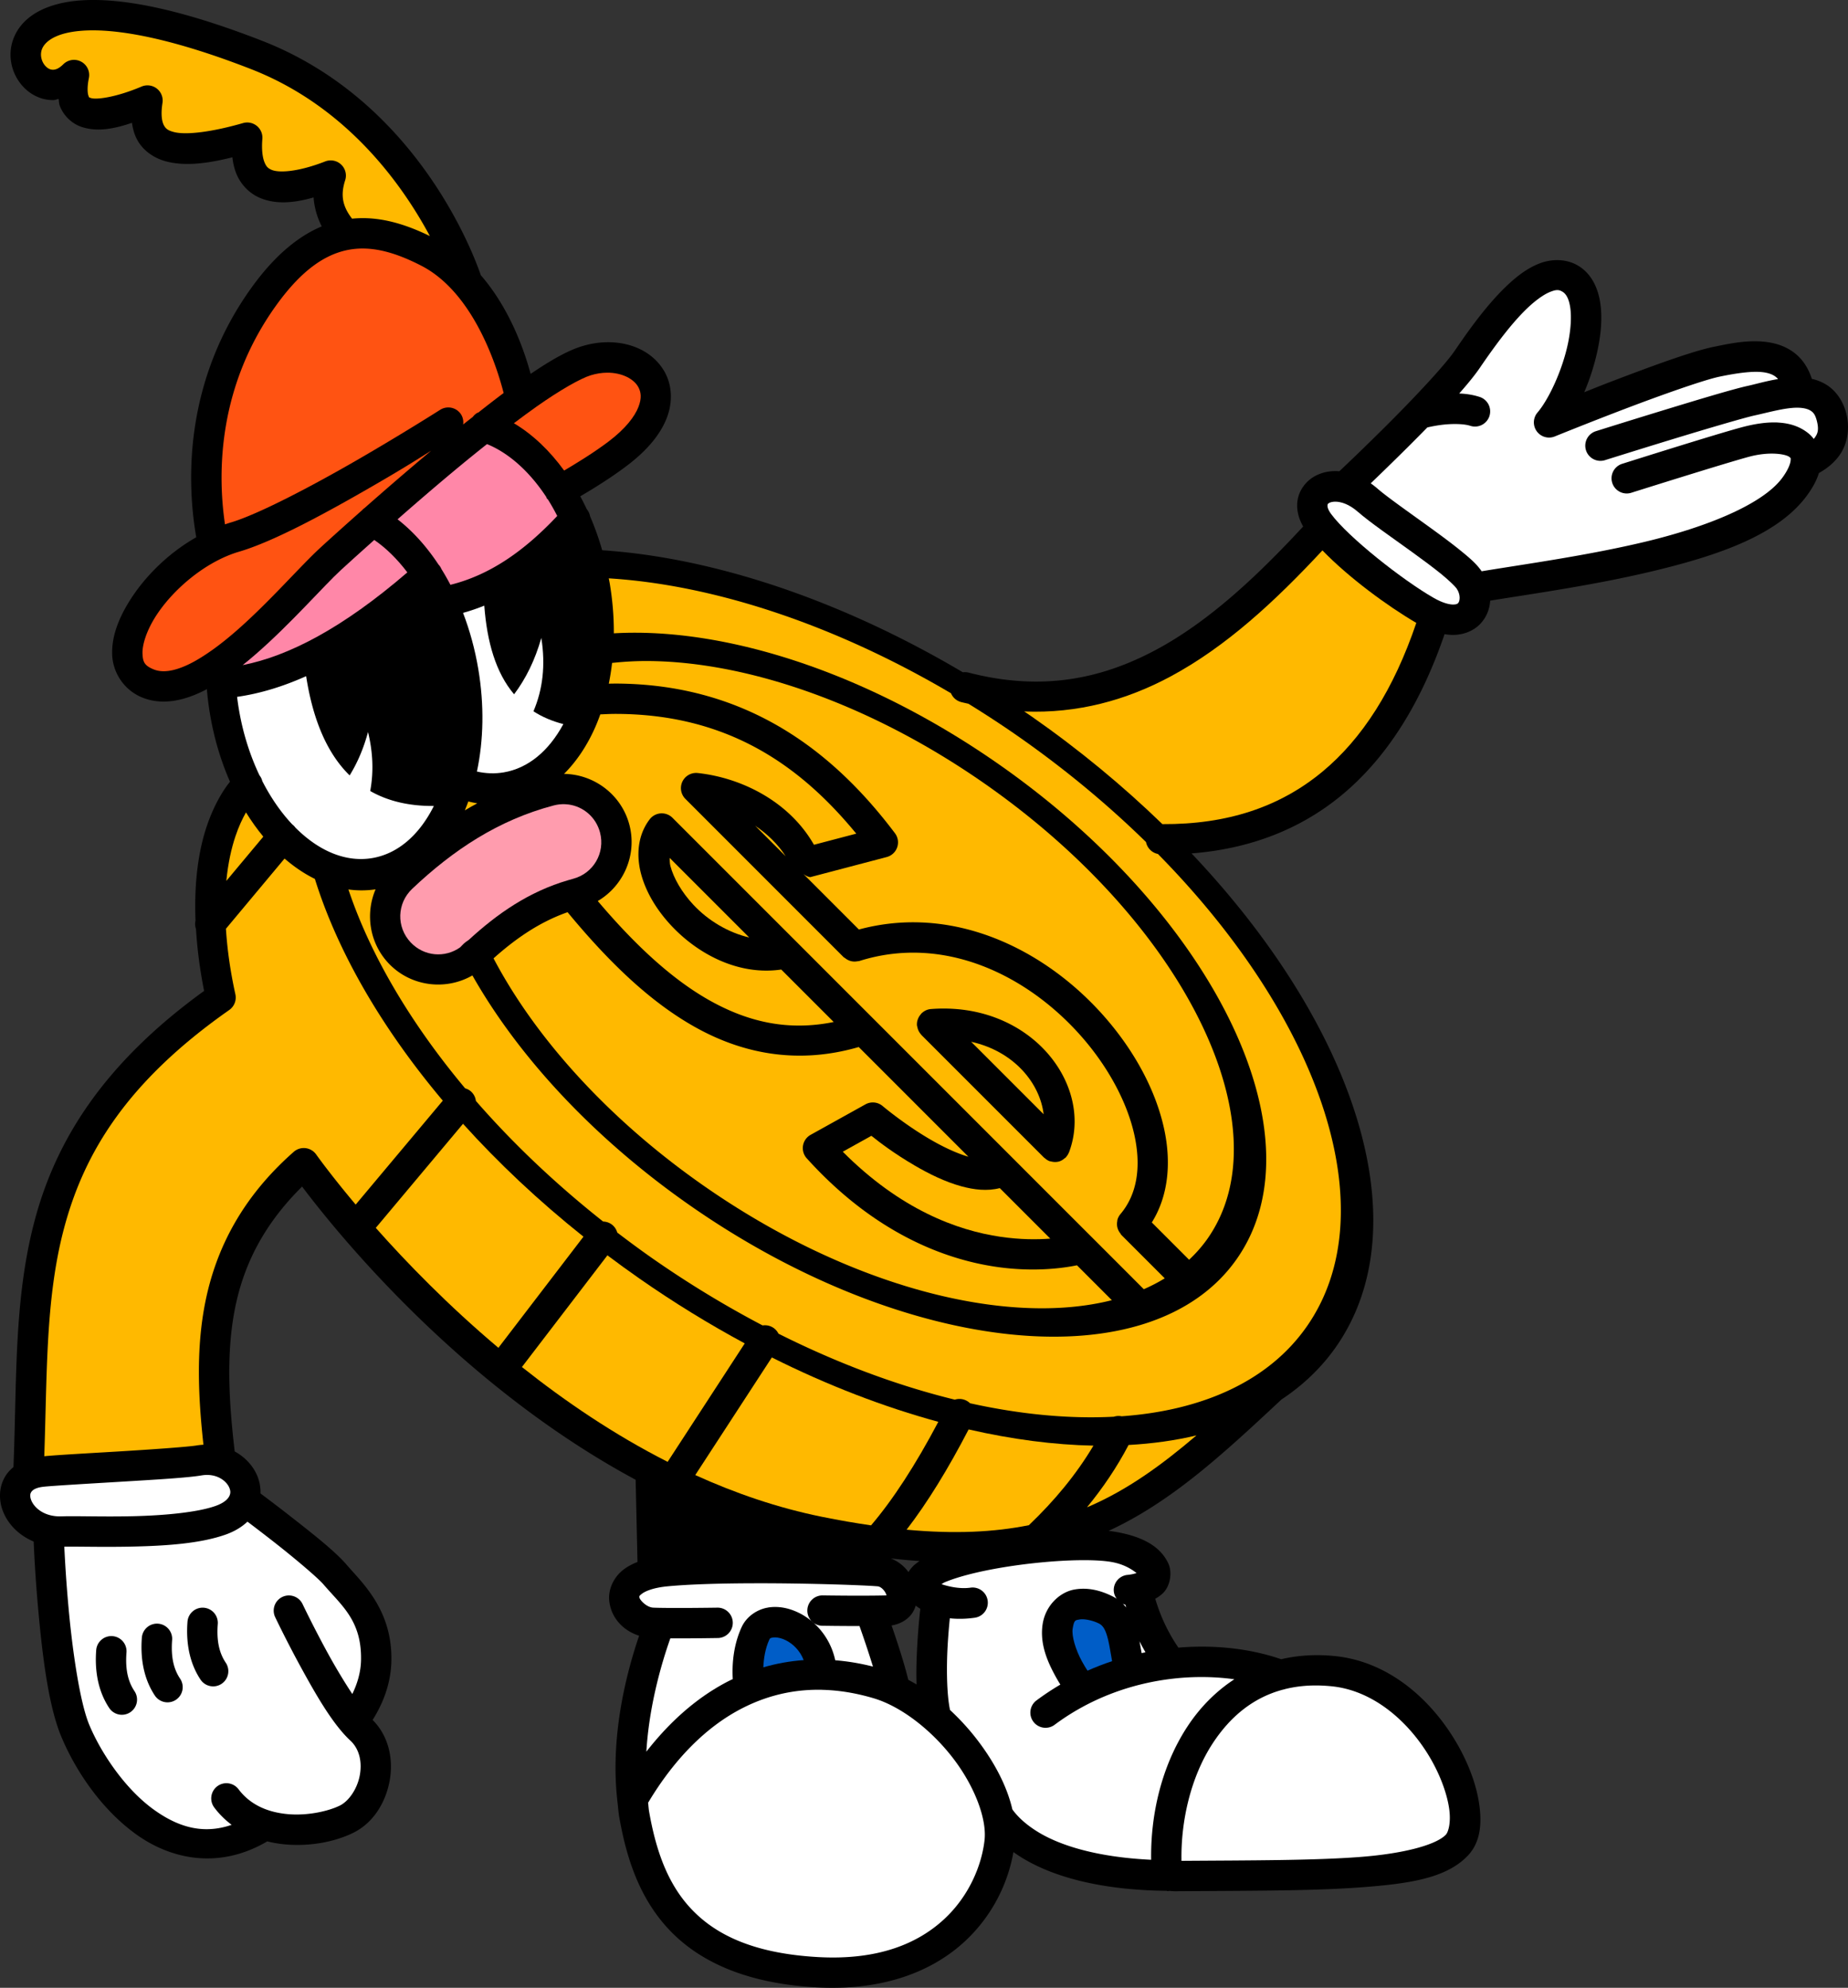 <?xml version="1.0" encoding="UTF-8" standalone="no"?> <svg xmlns="http://www.w3.org/2000/svg" xmlns:svg="http://www.w3.org/2000/svg" width="4869.268" height="5236.911" viewBox="0 0 4869.268 5236.911" xml:space="preserve" style="clip-rule:evenodd;fill-rule:evenodd;stroke-linecap:round;stroke-linejoin:round;stroke-miterlimit:1.5" id="svg2157"><rect x="0" y="0" width="4869.268" height="5236.911" fill="#333333" stroke="none"/><defs id="defs2161"></defs> <g id="fullcolor-retro-dudes-coin" transform="matrix(10,0,0,10,46467.494,-32494.007)"><path id="path122212-0" style="color:#000000;clip-rule:nonzero;fill:#000000;fill-rule:nonzero;stroke-width:1.19;stroke-linecap:butt;stroke-linejoin:miter;-inkscape-stroke:none" d="m -4622.963,3249.404 c -10.266,0.152 -16.866,3.562 -19.621,8.807 -2.755,5.244 -1.183,11.225 2.619,14.703 1.901,1.739 4.503,2.916 7.363,2.857 0.435,-0.01 0.86,-0.241 1.295,-0.309 0.101,0.536 0.074,1.104 0.25,1.625 0.902,2.669 3.215,4.913 5.857,5.769 3.914,1.269 8.156,0.63 13.221,-1.101 0.224,1.599 0.641,3.101 1.373,4.457 1.644,3.047 4.672,4.977 7.84,5.764 5.046,1.253 10.831,0.461 17.244,-1.131 0.183,1.516 0.495,2.956 1.037,4.291 1.157,2.847 3.405,5.197 6.178,6.379 4.104,1.75 8.777,1.441 14.182,-0.098 0.195,2.676 0.944,5.248 2.147,7.627 -6.344,2.659 -12.556,7.864 -18.512,16.152 -17.285,24.04 -17.31,49.921 -14.547,65.748 -7.534,4.278 -13.813,10.607 -17.812,17.146 -2.757,4.508 -4.51,9.158 -4.346,13.777 0.164,4.619 2.995,9.236 7.805,11.242 5.074,2.116 10.543,0.997 15.537,-1.344 0.54,-0.253 1.077,-0.528 1.613,-0.811 0.18,2.175 0.45,4.374 0.822,6.584 1.077,6.387 2.886,12.377 5.27,17.812 -0.332,0.413 -0.681,0.862 -1.041,1.377 -1.595,2.281 -3.532,5.715 -5.125,10.48 -1.998,5.979 -3.336,14.16 -2.92,24.695 a 4,4 0 0 0 0.125,2.244 c 0.305,4.948 0.95,10.336 2.141,16.311 -26.579,19.221 -39.059,39.459 -44.645,60.484 -5.57,20.965 -4.665,42.45 -5.592,64.967 -0.755,0.618 -1.421,1.316 -1.951,2.113 -1.809,2.72 -1.971,6.078 -1.022,8.938 1.224,3.685 4.209,6.851 8.301,8.564 0.13,3.073 0.434,9.551 1.258,18.553 1.058,11.562 2.635,24.648 5.961,32.699 3.491,8.441 10.239,19.042 19.854,25.93 9.227,6.61 21.828,9.239 34.473,1.809 1.616,0.4 3.242,0.664 4.842,0.801 6.745,0.578 13.143,-0.776 17.771,-3.035 5.292,-2.587 8.522,-7.907 9.607,-13.578 1.05,-5.489 -0.038,-11.758 -4.457,-16.18 2.48,-3.929 4.832,-9.253 4.945,-15.654 0.247,-13.461 -7.847,-20.606 -11.816,-25.258 -2.892,-3.389 -8.701,-7.974 -14.195,-12.274 -3.797,-2.971 -6.662,-5.128 -8.48,-6.488 0.054,-1.65 -0.262,-3.283 -0.893,-4.742 -1.149,-2.657 -3.238,-4.873 -5.902,-6.32 -1.542,-13.16 -2.281,-25.93 0.107,-37.82 2.285,-11.377 7.55,-21.978 17.654,-31.959 9.351,12.415 41.756,52.442 87.881,77.238 l 0.488,21.66 c -1.414,0.545 -2.661,1.218 -3.736,2.051 -2.589,2.005 -3.986,5.195 -3.717,8.059 0.428,4.558 3.658,7.984 7.883,9.316 -3.489,10.253 -7.728,26.911 -5.682,43.986 a 4,4 0 0 0 0.027,0.244 c 0.142,1.151 0.2,2.297 0.402,3.449 1.762,10.032 4.91,20.769 12.758,29.338 7.848,8.569 20.246,14.537 39.043,15.613 17.903,1.031 30.819,-4.291 39.227,-12.064 7.631,-7.055 11.516,-15.872 12.844,-23.568 0.804,0.575 1.68,1.154 2.639,1.728 7.248,4.345 19.206,8.284 37.762,8.484 a 4,4 0 0 0 0.291,0.09 4,4 0 0 0 0.225,-0.066 c 0.635,0 1.123,0.089 1.774,0.084 19.393,-0.145 35.963,-0.065 48.928,-1.031 12.963,-0.966 22.535,-2.462 28.133,-8.365 3.373,-3.554 3.725,-8.562 2.957,-13.703 -0.768,-5.141 -2.862,-10.757 -6.061,-16.189 -6.397,-10.865 -17.425,-21.205 -31.977,-22.672 -2.218,-0.223 -4.366,-0.285 -6.441,-0.201 -2.681,0.108 -5.24,0.466 -7.678,1.035 -6.175,-2.132 -13.386,-3.338 -21.104,-3.316 -1.962,0.01 -3.958,0.093 -5.975,0.26 -2.68,-3.913 -4.715,-8.182 -6.094,-12.879 0.667,-0.362 1.29,-0.791 1.867,-1.314 2.144,-1.946 2.664,-5.678 1.553,-8.031 -2.223,-4.707 -7.165,-7.018 -13.258,-8.164 -0.772,-0.144 -1.59,-0.269 -2.445,-0.375 16.573,-7.669 29.937,-20.049 45.52,-34.59 5.666,-3.756 10.541,-8.366 14.408,-13.91 22.395,-32.104 5.043,-84.493 -38.088,-129.969 15.35,-1.203 28.629,-6.331 39.494,-15.297 11.947,-9.86 20.913,-24.171 27.176,-42.463 0.772,0.129 1.533,0.198 2.281,0.195 2.845,-0.01 5.534,-1.145 7.268,-3.059 1.554,-1.716 2.338,-3.803 2.471,-5.967 11.485,-1.863 27.391,-4.082 42.619,-7.719 16.867,-4.028 32.809,-9.317 40.629,-19.684 1.587,-2.106 2.732,-4.147 3.361,-6.213 1.882,-1.054 3.822,-2.479 5.354,-4.586 2.028,-2.789 2.957,-6.868 1.844,-11.199 -0.85,-3.293 -2.777,-5.972 -5.24,-7.494 -1.226,-0.758 -2.516,-1.241 -3.814,-1.535 -0.728,-2.245 -1.828,-4.174 -3.297,-5.684 -2.08,-2.138 -4.749,-3.308 -7.371,-3.82 -5.244,-1.024 -10.58,0.112 -15.256,1.08 -5.795,1.196 -16.52,5.169 -26.369,8.926 -4.099,1.563 -4.542,1.779 -7.68,3.019 1.545,-3.62 2.793,-7.528 3.592,-11.44 0.846,-4.141 1.196,-8.238 0.639,-12.023 -0.558,-3.785 -2.168,-7.558 -5.613,-9.736 -1.654,-1.044 -3.492,-1.533 -5.322,-1.598 -1.83,-0.065 -3.653,0.295 -5.271,0.943 -3.239,1.297 -6.065,3.53 -8.746,6.119 -5.362,5.179 -10.103,11.976 -13.375,16.773 -2.736,4.006 -10.913,12.665 -18.158,19.879 -5.995,5.969 -10.565,10.297 -12.268,11.902 -0.862,-0.069 -1.71,-0.058 -2.535,0.045 -1.343,0.167 -2.626,0.564 -3.809,1.191 -2.365,1.255 -4.239,3.638 -4.672,6.445 -0.355,2.299 0.223,4.673 1.482,6.877 -12.344,13.328 -25.013,25.123 -38.812,32.504 -14.616,7.817 -30.36,10.894 -49.361,5.981 a 4,4 0 0 0 -1.502,-0.084 c -32.61,-19.301 -66.061,-30.224 -95.025,-32.15 -0.897,-3.109 -1.958,-6.104 -3.189,-8.936 a 4,4 0 0 0 -0.867,-1.867 c -0.547,-1.161 -1.118,-2.296 -1.717,-3.4 3.166,-1.867 7.88,-4.73 12.301,-8.072 5.372,-4.068 8.799,-8.253 10.473,-12.535 1.673,-4.282 1.391,-8.736 -0.553,-12.188 -2.914,-5.176 -8.76,-7.906 -15.227,-7.803 -2.155,0.035 -4.379,0.386 -6.586,1.065 -3.935,1.209 -8.42,3.842 -13.492,7.277 -1.78,-6.566 -5.602,-17.314 -13.127,-26.008 -1.877,-5.508 -16.825,-45.854 -57.642,-61.754 -20.546,-8.004 -34.978,-10.892 -45.244,-10.74 z m 210.922,410.57 c 2.599,0.289 5.13,0.519 7.586,0.682 -1.212,0.781 -2.203,1.698 -2.916,2.912 -1.151,-1.561 -2.72,-2.856 -4.67,-3.594 z m 6.57,12.424 c 0.114,0.089 0.226,0.185 0.342,0.268 0.282,0.203 0.573,0.394 0.869,0.576 -0.249,2.254 -0.568,5.513 -0.783,9.291 -0.193,3.393 -0.334,7.066 -0.205,10.641 -0.718,-0.429 -1.444,-0.836 -2.178,-1.221 -1.144,-4.647 -3.003,-10.291 -4.406,-14.332 2.282,-0.337 4.451,-1.598 5.582,-3.455 0.352,-0.577 0.601,-1.171 0.779,-1.768 z"></path><path style="color:#000000;clip-rule:nonzero;fill:#ffffff;fill-rule:nonzero;stroke-width:1.19;stroke-linecap:butt;stroke-linejoin:miter;-inkscape-stroke:none" d="m -4430.412,3694.566 c 0.063,0 0.127,0.01 0.189,0.01 a 4,4 0 0 0 0.07,0.01 4,4 0 0 0 0.043,0 c 4.325,0.104 8.842,0.82 13.566,2.225 7.313,2.179 15.281,8.436 20.955,15.844 5.674,7.408 8.867,15.936 8.26,21.488 -0.695,6.357 -3.884,14.609 -10.676,20.889 -6.792,6.279 -17.191,10.883 -33.338,9.953 -17.353,-0.994 -27.292,-6.145 -33.6,-13.031 -6.307,-6.886 -9.132,-15.941 -10.779,-25.318 -0.134,-0.76 -0.159,-1.534 -0.262,-2.299 6.864,-11.491 15.386,-20.171 25.123,-25.061 5.036,-2.529 10.391,-4.103 16.1,-4.566 v 0 c 1.427,-0.116 2.874,-0.162 4.346,-0.137 z" id="path186450"></path><path style="color:#000000;clip-rule:nonzero;fill:#ffffff;fill-rule:nonzero;stroke-width:1.19;stroke-linecap:butt;stroke-linejoin:miter;-inkscape-stroke:none" d="m -4301.234,3693.453 v 0 c 1.711,-0.053 3.501,0.011 5.369,0.199 11.148,1.123 20.416,9.479 25.887,18.771 2.735,4.646 4.467,9.476 5.041,13.315 0.574,3.839 -0.216,6.346 -0.848,7.012 -2.403,2.535 -10.504,4.969 -22.924,5.894 -12.036,0.897 -28.063,0.865 -46.732,0.994 -0.203,-10.347 2.408,-22.1 8.271,-31.018 4.45,-6.769 10.409,-11.931 18.457,-14.082 a 4,4 0 0 0 0.553,-0.145 c 2.158,-0.533 4.456,-0.864 6.922,-0.941 z" id="path186448"></path><path style="color:#000000;clip-rule:nonzero;fill:#ffffff;fill-rule:nonzero;stroke-width:1.19;stroke-linecap:butt;stroke-linejoin:miter;-inkscape-stroke:none" d="m -4346.502,3681.797 c 0.493,0.984 1.016,1.951 1.568,2.9 -0.335,0.067 -0.67,0.141 -1.006,0.213 -0.172,-0.989 -0.351,-2.026 -0.562,-3.113 z" id="path186446"></path><path style="color:#000000;clip-rule:nonzero;fill:#005dc7;fill-rule:nonzero;stroke-width:1.19;stroke-linecap:butt;stroke-linejoin:miter;-inkscape-stroke:none" d="m -4442.459,3680.769 c 0.735,0.027 1.725,0.241 2.738,0.746 1.873,0.933 3.729,2.662 4.729,5.238 -3.652,0.268 -7.202,0.911 -10.629,1.906 0.098,-2.232 0.478,-4.898 1.549,-7.238 0.202,-0.443 0.254,-0.496 0.973,-0.611 0.18,-0.029 0.396,-0.04 0.641,-0.031 z" id="path186444"></path><path style="color:#000000;clip-rule:nonzero;fill:#005dc7;fill-rule:nonzero;stroke-width:1.19;stroke-linecap:butt;stroke-linejoin:miter;-inkscape-stroke:none" d="m -4361.807,3675.996 c 1.211,-0.051 3.12,0.365 4.617,1.113 1.126,0.562 1.795,1.732 2.426,4.314 0.392,1.605 0.65,3.544 1.037,5.611 -2.17,0.722 -4.332,1.558 -6.475,2.508 -0.477,-0.736 -0.998,-1.586 -1.512,-2.535 -1.589,-2.937 -2.714,-6.578 -2.398,-8.541 0.38,-2.36 0.701,-2.207 1.832,-2.42 0.141,-0.027 0.3,-0.044 0.473,-0.051 z" id="path186438"></path><path style="color:#000000;clip-rule:nonzero;fill:#ffffff;fill-rule:nonzero;stroke-width:1.19;stroke-linecap:butt;stroke-linejoin:miter;-inkscape-stroke:none" d="m -4350.893,3671.906 a 4,4 0 0 0 0.678,0.268 c 0.067,0.238 0.135,0.476 0.205,0.713 -0.272,-0.34 -0.567,-0.668 -0.883,-0.981 z" id="path186432"></path><path style="color:#000000;clip-rule:nonzero;fill:#ffffff;fill-rule:nonzero;stroke-width:1.19;stroke-linecap:butt;stroke-linejoin:miter;-inkscape-stroke:none" d="m -4447.604,3666.512 c 14.394,-0.018 28.9,0.521 32.129,0.811 0.94,0.09 2.032,1.313 2.272,2.289 0.03,0.122 0.024,0.019 0.029,0.098 -6.363,0.168 -16.783,0 -16.783,0 a 4,4 0 0 0 -4.068,3.93 4,4 0 0 0 1.123,2.85 4,4 0 0 0 2.808,1.219 c 0,0 4.717,0.076 9.818,0.076 0.909,2.583 2.323,6.7 3.545,10.68 -3.369,-0.859 -6.687,-1.404 -9.943,-1.666 -0.937,-4.371 -3.304,-7.893 -6.229,-10.309 -1.029,-0.85 -2.123,-1.57 -3.252,-2.133 -2.601,-1.296 -5.416,-1.903 -8.215,-1.453 v 0.01 c -2.798,0.45 -5.657,2.287 -6.981,5.188 -2.338,5.115 -2.514,10.41 -2.32,13.656 -0.259,0.125 -0.522,0.24 -0.779,0.369 -8.379,4.208 -15.705,10.697 -21.99,18.75 0.711,-11.829 3.852,-22.898 6.316,-29.848 5.63,0.032 12.52,-0.09 12.52,-0.09 a 4,4 0 0 0 3.934,-4.064 4,4 0 0 0 -4.064,-3.936 c 0,0 -12.417,0.188 -16.869,0 -1.835,-0.074 -3.606,-2.094 -3.66,-2.674 -0.027,-0.29 -0.186,-0.338 0.65,-0.986 0.837,-0.648 2.93,-1.589 6.684,-1.953 6.094,-0.587 14.69,-0.799 23.326,-0.811 z" id="path186430"></path><path style="color:#000000;clip-rule:nonzero;fill:#ffffff;fill-rule:nonzero;stroke-width:1.19;stroke-linecap:butt;stroke-linejoin:miter;-inkscape-stroke:none" d="m -4360.078,3660.436 c 2.555,0.035 4.755,0.199 6.408,0.508 3.24,0.61 5.277,2 6.394,2.883 -0.614,0.181 -1.307,0.38 -2.391,0.482 a 4,4 0 0 0 -3.606,4.359 4,4 0 0 0 0.769,1.934 c -0.351,-0.233 -0.718,-0.453 -1.113,-0.65 -2.166,-1.083 -4.677,-1.935 -7.383,-1.994 v 0 c -0.902,-0.02 -1.826,0.049 -2.766,0.227 -3.759,0.709 -7.466,4.159 -8.246,9.01 -0.844,5.247 1.293,9.982 3.26,13.617 0.467,0.863 0.941,1.665 1.397,2.394 -2.14,1.258 -4.244,2.647 -6.297,4.176 a 4,4 0 0 0 -0.818,5.598 4,4 0 0 0 5.598,0.818 c 9.678,-7.209 20.684,-10.953 31.164,-12.152 5.671,-0.647 11.185,-0.536 16.199,0.158 -4.993,3.253 -9.139,7.545 -12.346,12.422 -6.882,10.467 -9.763,23.353 -9.578,35.131 -14.814,-0.705 -24.193,-3.948 -29.547,-7.158 -3.058,-1.833 -4.934,-3.61 -6.024,-4.857 -0.526,-0.603 -0.82,-0.998 -1,-1.264 -1.446,-6.256 -4.843,-12.559 -9.234,-18.293 -2.15,-2.808 -4.577,-5.46 -7.186,-7.887 -0.871,-4.018 -0.968,-11.018 -0.633,-16.91 0.157,-2.75 0.376,-5.248 0.576,-7.244 2.127,0.224 4.351,0.166 6.576,-0.152 a 4,4 0 0 0 3.393,-4.527 4,4 0 0 0 -4.525,-3.393 c -2.721,0.389 -5.692,-0.265 -7.637,-0.924 0.36,-0.201 0.478,-0.344 0.994,-0.557 8.78,-3.612 26.526,-5.906 37.6,-5.756 z" id="path186428"></path><path style="color:#000000;clip-rule:nonzero;fill:#ffffff;fill-rule:nonzero;stroke-width:1.19;stroke-linecap:butt;stroke-linejoin:miter;-inkscape-stroke:none" d="m -4581.545,3650.281 c 1.874,1.416 4.354,3.306 6.98,5.361 5.393,4.22 11.563,9.435 13.041,11.166 4.751,5.568 10.094,9.503 9.902,19.92 -0.058,3.303 -1.028,6.35 -2.297,8.957 -2.139,-3.228 -4.463,-7.106 -6.449,-10.732 -3.766,-6.878 -6.654,-12.949 -6.654,-12.949 a 4,4 0 0 0 -2.272,-2.051 v 0 a 4,4 0 0 0 -3.055,0.156 4,4 0 0 0 -1.895,5.33 c 0,0 2.972,6.249 6.863,13.355 3.891,7.106 8.337,14.895 12.941,19.16 2.402,2.222 3.155,5.68 2.473,9.246 -0.682,3.566 -2.926,6.752 -5.264,7.894 -3.012,1.47 -8.422,2.692 -13.576,2.25 -5.155,-0.442 -9.907,-2.325 -13.088,-6.559 a 4,4 0 0 0 -5.602,-0.795 4,4 0 0 0 -0.795,5.6 c 1.356,1.805 2.906,3.308 4.58,4.564 -7.72,2.649 -14.294,0.448 -20.436,-3.951 -7.817,-5.599 -14.148,-15.302 -17.117,-22.48 -2.404,-5.819 -4.354,-19.068 -5.389,-30.373 -0.666,-7.273 -0.971,-12.715 -1.152,-16.475 3.042,-0.078 10.502,0.157 18.547,-0.041 8.316,-0.205 17.245,-0.776 23.949,-3.143 2.301,-0.814 4.252,-1.975 5.764,-3.412 z" id="path186424"></path><path style="color:#000000;clip-rule:nonzero;fill:#000000;fill-rule:nonzero;stroke-width:1.19;stroke-linecap:butt;stroke-linejoin:miter;-inkscape-stroke:none" d="m -4471.172,3643.367 c 12.295,5.906 25.454,10.651 39.346,13.465 4.474,0.907 8.743,1.65 12.85,2.254 -4.759,-0.247 -12.097,-0.498 -20.219,-0.596 l -0.01,0.012 c -10.823,-0.13 -22.873,0.016 -31.611,0.793 z" id="path186422"></path><path style="color:#000000;clip-rule:nonzero;fill:#ffffff;fill-rule:nonzero;stroke-width:1.19;stroke-linecap:butt;stroke-linejoin:miter;-inkscape-stroke:none" d="m -4592.234,3637.973 c 0.445,0 0.869,0.031 1.272,0.096 v 0 c 2.413,0.389 4.036,1.886 4.611,3.217 0.384,0.887 0.379,1.549 0.016,2.275 -0.363,0.726 -1.268,1.749 -3.645,2.59 -4.826,1.703 -13.468,2.492 -21.48,2.689 -8.014,0.198 -15.306,-0.091 -19.031,0.045 -4.84,0.178 -7.459,-2.515 -8.1,-4.443 -0.32,-0.964 -0.201,-1.546 0.092,-1.986 0.158,-0.237 0.439,-0.539 0.996,-0.809 a 4,4 0 0 0 0.086,-0.039 c 0.472,-0.214 1.122,-0.404 2.064,-0.514 2.093,-0.246 11.306,-0.782 20.301,-1.322 8.993,-0.541 17.645,-1.037 21.418,-1.676 0.485,-0.082 0.951,-0.12 1.397,-0.123 z" id="path186420"></path><path style="color:#000000;clip-rule:nonzero;fill:#ffb900;fill-rule:nonzero;stroke-width:1.19;stroke-linecap:butt;stroke-linejoin:miter;-inkscape-stroke:none" d="m -4331.486,3627.553 c -9.298,7.924 -18.233,14.355 -28.303,18.719 -0.18,0.078 -0.366,0.146 -0.547,0.223 4.187,-5.1 7.879,-10.549 10.953,-16.414 6.294,-0.346 12.284,-1.18 17.896,-2.527 z" id="path186418"></path><path style="color:#000000;clip-rule:nonzero;fill:#ffb900;fill-rule:nonzero;stroke-width:1.19;stroke-linecap:butt;stroke-linejoin:miter;-inkscape-stroke:none" d="m -4391.529,3625.986 c 11.457,2.622 22.512,4.067 32.887,4.27 -4.54,7.633 -10.293,14.549 -17.008,20.957 -9.177,1.849 -19.633,2.359 -32.223,1.185 5.52,-7.168 10.943,-16.002 16.344,-26.412 z" id="path186416"></path><path style="color:#000000;clip-rule:nonzero;fill:#ffb900;fill-rule:nonzero;stroke-width:1.19;stroke-linecap:butt;stroke-linejoin:miter;-inkscape-stroke:none" d="m -4443.379,3607.023 c 14.798,7.407 29.584,13.065 43.867,16.959 -5.985,11.325 -11.934,20.497 -17.725,27.277 -4.122,-0.599 -8.433,-1.342 -13,-2.268 -11.623,-2.354 -22.764,-6.193 -33.32,-10.984 z" id="path186414"></path><path style="color:#000000;clip-rule:nonzero;fill:#ffb900;fill-rule:nonzero;stroke-width:1.19;stroke-linecap:butt;stroke-linejoin:miter;-inkscape-stroke:none" d="m -4486.703,3580.119 c 2.742,2.062 5.54,4.093 8.396,6.086 9.146,6.38 18.453,12.088 27.791,17.115 l -20.318,31.205 c -14.081,-7.149 -26.971,-15.902 -38.395,-24.98 z" id="path186412"></path><path style="color:#000000;clip-rule:nonzero;fill:#ffb900;fill-rule:nonzero;stroke-width:1.19;stroke-linecap:butt;stroke-linejoin:miter;-inkscape-stroke:none" d="m -4524.748,3545.463 c 9.302,10.318 19.923,20.327 31.734,29.738 l -22.412,29.281 c -13.27,-11.184 -24.229,-22.483 -32.31,-31.598 z" id="path186408"></path><path style="color:#000000;clip-rule:nonzero;fill:#ffb900;fill-rule:nonzero;stroke-width:1.19;stroke-linecap:butt;stroke-linejoin:miter;-inkscape-stroke:none" d="m -4497.199,3489.723 c 10.598,12.813 21.774,23.852 34.383,30.697 12.647,6.866 26.896,9.304 42.332,4.82 l 28.893,28.896 c -3.155,-0.905 -6.761,-2.633 -10.096,-4.578 -6.861,-4.003 -12.496,-8.768 -12.496,-8.768 a 4,4 0 0 0 -4.531,-0.445 l -14.449,8.029 a 4,4 0 0 0 -1.025,6.178 c 17.548,19.422 35.914,26.538 49.854,28.586 9.877,1.451 17.627,0.366 21.354,-0.393 l 9.191,9.191 c -27.762,7.036 -69.187,-3.393 -107.51,-30.127 -25.327,-17.668 -44.5,-39.183 -55.408,-59.928 5.904,-5.274 12.177,-9.591 19.51,-12.16 z" id="path186402"></path><path style="color:#000000;clip-rule:nonzero;fill:#ffb900;fill-rule:nonzero;stroke-width:1.19;stroke-linecap:butt;stroke-linejoin:miter;-inkscape-stroke:none" d="m -4571.771,3475.586 c 2.513,2.172 5.192,3.991 7.99,5.367 5.934,19.034 17.474,39.132 33.705,58.414 l -22.957,27.385 c -6.71,-7.977 -10.396,-13.188 -10.396,-13.188 a 4,4 0 0 0 -2.799,-1.682 v 0 a 4,4 0 0 0 -3.121,0.967 c -13.602,11.953 -20.48,25.532 -23.295,39.545 -2.486,12.374 -1.875,25.035 -0.5,37.621 -0.597,0.035 -1.2,0.09 -1.81,0.193 -2.129,0.361 -11.595,1.041 -20.564,1.58 -8.171,0.491 -15.823,0.903 -19.568,1.256 0.769,-21.662 0.292,-41.537 5.209,-60.043 5.311,-19.99 16.669,-38.688 43.535,-57.523 a 4,4 0 0 0 1.611,-4.133 c -1.425,-6.484 -2.162,-12.168 -2.488,-17.266 z" id="path186400"></path><path style="color:#000000;clip-rule:nonzero;fill:#ffb900;fill-rule:nonzero;stroke-width:1.19;stroke-linecap:butt;stroke-linejoin:miter;-inkscape-stroke:none" d="m -4470.31,3475.408 20.971,20.975 c -5.497,-1.286 -10.807,-4.418 -14.746,-8.654 -3.037,-3.266 -5.181,-6.99 -6.025,-10.191 -0.213,-0.807 -0.135,-1.421 -0.199,-2.129 z" id="path186398"></path><path style="color:#000000;clip-rule:nonzero;fill:#ffb900;fill-rule:nonzero;stroke-width:1.19;stroke-linecap:butt;stroke-linejoin:miter;-inkscape-stroke:none" d="m -4447.746,3466.961 c 3.176,2.155 5.969,4.827 8.012,8.016 z" id="path186396"></path><path style="color:#000000;clip-rule:nonzero;fill:#000000;fill-rule:nonzero;stroke-width:1.19;stroke-linecap:butt;stroke-linejoin:miter;-inkscape-stroke:none" d="m -4497.547,3466.814 a 4,4 0 0 0 -1.242,0.15 c -13.652,3.899 -25.603,11.533 -36.217,21.27 a 4,4 0 0 0 -0.244,5.65 4,4 0 0 0 5.652,0.244 c 9.946,-9.124 20.816,-15.99 33.004,-19.471 a 4,4 0 0 0 2.748,-4.945 4,4 0 0 0 -3.701,-2.898 z" id="path186394"></path><path style="color:#000000;clip-rule:nonzero;fill:#ffb900;fill-rule:nonzero;stroke-width:1.19;stroke-linecap:butt;stroke-linejoin:miter;-inkscape-stroke:none" d="m -4581.935,3463.428 c 1.409,2.286 2.937,4.419 4.561,6.389 l -9.74,11.656 c 0.463,-4.746 1.355,-8.631 2.391,-11.725 0.891,-2.665 1.877,-4.717 2.789,-6.32 z" id="path186392"></path><path style="color:#000000;clip-rule:nonzero;fill:#ff9cae;fill-rule:nonzero;stroke-width:1.19;stroke-linecap:butt;stroke-linejoin:miter;-inkscape-stroke:none" d="m -4497.863,3461.266 c 0.328,0.014 0.655,0.043 0.977,0.088 v 0 c 3.858,0.543 7.173,3.33 8.236,7.363 1.417,5.375 -1.744,10.8 -7.127,12.211 -0.393,0.103 -0.777,0.221 -1.164,0.332 -0.021,0.01 -0.043,0.013 -0.064,0.019 -10.406,3.01 -18.8,8.909 -26.186,15.699 -1.573,1.072 -1.385,1.104 -2.314,2 -4.016,2.857 -9.534,2.398 -13.025,-1.287 -3.826,-4.049 -3.647,-10.313 0.393,-14.137 10.781,-10.198 22.674,-18.116 37.277,-21.957 1.008,-0.266 2.016,-0.37 3,-0.33 z" id="path186390"></path><path style="color:#000000;clip-rule:nonzero;fill:#ffb900;fill-rule:nonzero;stroke-width:1.19;stroke-linecap:butt;stroke-linejoin:miter;-inkscape-stroke:none" d="m -4523.352,3460.551 c 0.779,0.199 1.564,0.355 2.354,0.484 -1.107,0.595 -2.198,1.211 -3.273,1.85 0.323,-0.764 0.629,-1.542 0.92,-2.334 z" id="path186388"></path><path style="color:#000000;clip-rule:nonzero;fill:#ffb900;fill-rule:nonzero;stroke-width:1.19;stroke-linecap:butt;stroke-linejoin:miter;-inkscape-stroke:none" d="m -4484.971,3437.479 c 30.223,-0.113 49.377,13.954 63.838,31.547 l -11.15,2.93 c -6.503,-11.409 -19.088,-17.658 -30.619,-18.9 a 4,4 0 0 0 -3.258,6.805 l 41.74,41.75 a 4,4 0 0 0 0.303,0.174 4,4 0 0 0 1.219,0.705 4,4 0 0 0 0.539,0.156 4,4 0 0 0 1.533,0 4,4 0 0 0 0.334,-0.037 4,4 0 0 0 0.107,-0.012 c 22.557,-7.143 44.624,3.893 58.723,20.029 7.049,8.068 11.961,17.356 13.807,25.777 1.846,8.421 0.724,15.676 -3.695,20.881 a 4,4 0 0 0 -0.771,1.478 4,4 0 0 0 -0.043,0.373 4,4 0 0 0 0,1.492 4,4 0 0 0 0.158,0.555 4,4 0 0 0 0.701,1.213 4,4 0 0 0 0.176,0.305 l 11.477,11.477 c -1.738,1.067 -3.581,2.02 -5.518,2.869 l -124.188,-124.197 a 4,4 0 0 0 -3.092,-1.162 4,4 0 0 0 -2.912,1.561 c -3.177,4.15 -3.567,9.479 -2.285,14.334 1.281,4.855 4.117,9.525 7.904,13.598 7.081,7.614 17.828,13.287 29.043,11.645 l 13.82,13.822 c -11.648,2.367 -21.944,0.162 -31.92,-5.254 -10.518,-5.71 -20.537,-15.174 -30.246,-26.615 6.779,-3.983 10.421,-12.155 8.326,-20.1 -2.101,-7.966 -9.327,-13.295 -17.211,-13.396 3.345,-3.338 6.121,-7.534 8.215,-12.293 0.482,-1.095 0.922,-2.228 1.336,-3.383 1.208,-0.048 2.435,-0.121 3.609,-0.125 z" id="path186386"></path><path style="color:#000000;clip-rule:nonzero;fill:#ffffff;fill-rule:nonzero;stroke-width:1.19;stroke-linecap:butt;stroke-linejoin:miter;-inkscape-stroke:none" d="m -4566.086,3427.539 c 1.844,11.875 5.707,20.519 11.465,26.142 2.05,-3.32 3.68,-7.11 4.84,-11.43 1.38,5.65 1.46,10.789 0.58,15.539 4.72,2.703 10.327,3.991 16.771,3.943 -3.86,7.698 -9.518,12.595 -16.24,13.729 -6.873,1.159 -13.98,-1.757 -20.25,-8.035 a 4,4 0 0 0 -0.656,-0.705 4,4 0 0 0 -0.072,-0.047 c -0.098,-0.103 -0.198,-0.198 -0.295,-0.303 -2.861,-3.079 -5.477,-6.861 -7.691,-11.189 a 4,4 0 0 0 -0.744,-1.518 c -2.462,-5.172 -4.358,-11.052 -5.43,-17.408 -0.185,-1.096 -0.34,-2.185 -0.471,-3.269 5.773,-0.822 11.817,-2.593 18.193,-5.449 z" id="path186384"></path><path style="color:#000000;clip-rule:nonzero;fill:#ffb900;fill-rule:nonzero;stroke-width:1.19;stroke-linecap:butt;stroke-linejoin:miter;-inkscape-stroke:none" d="m -4476.336,3423.549 c 25.95,0.055 58.535,11.025 88.98,32.264 53.281,37.168 79.056,90.844 58.832,119.836 -1.437,2.06 -3.093,3.925 -4.908,5.637 l -9.828,-9.828 c 4.445,-7.109 5.147,-15.973 3.219,-24.767 -2.21,-10.082 -7.773,-20.373 -15.598,-29.328 -11.737,-13.433 -28.89,-23.986 -47.801,-24.918 -5.546,-0.273 -11.242,0.284 -16.998,1.836 l -14.668,-14.672 a 4,4 0 0 0 1.82,0.883 l 20.17,-5.301 a 4,4 0 0 0 2.178,-6.275 c -15.609,-20.72 -38.247,-39.289 -73.518,-39.428 -0.619,0 -1.254,0.017 -1.881,0.025 0.361,-1.779 0.65,-3.601 0.865,-5.463 2.944,-0.318 5.978,-0.507 9.135,-0.5 z" id="path186382"></path><path style="color:#000000;clip-rule:nonzero;fill:#ffffff;fill-rule:nonzero;stroke-width:1.19;stroke-linecap:butt;stroke-linejoin:miter;-inkscape-stroke:none" d="m -4519.146,3408.957 c 0.719,9.574 3.024,17.658 7.856,23.354 3.06,-4.06 5.5,-8.94 7.17,-14.85 1.15,7.21 0.37,13.62 -2.07,19.33 2.263,1.465 4.879,2.598 7.875,3.369 -3.84,7.119 -9.292,11.641 -15.717,12.725 -2.352,0.397 -4.707,0.305 -7.053,-0.221 1.755,-8.255 1.962,-17.503 0.353,-27.041 -0.878,-5.209 -2.247,-10.155 -4.008,-14.76 1.915,-0.534 3.779,-1.171 5.594,-1.906 z" id="path186380"></path><path style="color:#000000;clip-rule:nonzero;fill:#ffb900;fill-rule:nonzero;stroke-width:1.19;stroke-linecap:butt;stroke-linejoin:miter;-inkscape-stroke:none" d="m -4486.342,3401.768 c 27.186,1.671 59.011,11.909 90.176,30.281 a 4,4 0 0 0 2.603,2.295 c 0.671,0.173 1.332,0.311 1.998,0.467 4.34,2.677 8.664,5.491 12.953,8.482 12.49,8.713 23.8,18.138 33.822,27.947 a 4,4 0 0 0 3.139,3.139 c 43.031,43.671 60.303,94.269 39.244,124.457 -10.011,14.35 -27.357,22.149 -48.789,23.684 a 4,4 0 0 0 -2.053,0.113 c -11.656,0.611 -24.45,-0.568 -37.914,-3.545 a 4,4 0 0 0 -0.979,-0.703 4,4 0 0 0 -3.022,-0.242 c -14.982,-3.667 -30.691,-9.468 -46.473,-17.389 a 4,4 0 0 0 -1.404,-1.584 4,4 0 0 0 -2.768,-0.582 c -9.677,-5.082 -19.356,-10.921 -28.883,-17.566 -3.226,-2.251 -6.35,-4.565 -9.42,-6.906 a 4,4 0 0 0 -1.42,-2.109 4,4 0 0 0 -2.299,-0.791 c -12.676,-10.022 -23.917,-20.749 -33.527,-31.781 a 4,4 0 0 0 -1.397,-2.578 4,4 0 0 0 -1.435,-0.734 c -14.568,-17.398 -25.076,-35.401 -30.756,-52.395 2.36,0.328 4.755,0.323 7.158,-0.033 -2.738,6.403 -1.634,14.131 3.432,19.492 5.815,6.144 15.033,7.248 22.08,3.188 12.071,21.304 31.851,42.825 57.359,60.619 56.73,39.575 121.503,46.394 144.084,14.023 22.585,-32.376 -6.18,-90.81 -62.91,-130.385 -34.615,-24.147 -72.042,-36.071 -101.266,-34.383 0.019,-4.288 -0.331,-8.713 -1.088,-13.203 -0.073,-0.431 -0.169,-0.85 -0.248,-1.277 z" id="path186378"></path><path style="color:#000000;clip-rule:nonzero;fill:#ffb900;fill-rule:nonzero;stroke-width:1.19;stroke-linecap:butt;stroke-linejoin:miter;-inkscape-stroke:none" d="m -4298.303,3394.4 c 6.863,7.111 17.157,14.687 24.734,19.104 -5.921,17.463 -14.219,30.512 -24.826,39.266 -11.149,9.2 -24.925,13.85 -42.074,13.748 -10.316,-9.994 -21.857,-19.571 -34.525,-28.408 -0.627,-0.437 -1.261,-0.843 -1.889,-1.274 14.089,0.562 26.871,-2.965 38.457,-9.162 14.796,-7.913 27.765,-19.997 40.123,-33.273 z" id="path186376"></path><path style="color:#000000;clip-rule:nonzero;fill:#ff87a8;fill-rule:nonzero;stroke-width:1.19;stroke-linecap:butt;stroke-linejoin:miter;-inkscape-stroke:none" d="m -4548.139,3391.648 c 3.086,2.114 6.045,5.011 8.719,8.547 -17.129,14.758 -31.34,22.054 -43.391,24.432 1.164,-0.93 2.317,-1.895 3.457,-2.887 9.302,-8.089 17.915,-18.014 22.457,-22.186 1.838,-1.688 5.054,-4.596 8.758,-7.906 z" id="path186374"></path><path style="color:#000000;clip-rule:nonzero;fill:#ff5312;fill-rule:nonzero;stroke-width:1.19;stroke-linecap:butt;stroke-linejoin:miter;-inkscape-stroke:none" d="m -4533.121,3368.127 c -6.328,5.289 -12.44,10.586 -17.559,15.101 a 4.142,3.858 80.431 0 0 -0.674,0.6 c -4.809,4.251 -8.738,7.803 -10.953,9.838 -5.398,4.958 -13.609,14.483 -22.297,22.039 -2.132,1.854 -4.283,3.571 -6.381,5.059 a 4.142,3.858 80.431 0 0 -0.35,0.238 c -2.052,1.434 -4.05,2.65 -5.914,3.523 -3.869,1.813 -6.838,2.134 -9.065,1.205 -2.36,-0.984 -2.808,-1.923 -2.887,-4.145 -0.079,-2.222 0.959,-5.697 3.174,-9.318 4.428,-7.241 13.253,-14.876 22.279,-17.527 9.194,-2.697 23.066,-10.277 35.156,-17.264 8.46,-4.889 11.761,-7.034 15.469,-9.35 z" id="path186370"></path><path style="color:#000000;clip-rule:nonzero;fill:#ff87a8;fill-rule:nonzero;stroke-width:1.19;stroke-linecap:butt;stroke-linejoin:miter;-inkscape-stroke:none" d="m -4518.432,3366.4 c 5.643,2.289 11.167,7.139 15.656,13.988 a 4,4 0 0 0 0.072,0.275 4,4 0 0 0 0.328,0.332 c 0.866,1.369 1.679,2.825 2.453,4.334 -8.433,8.957 -17.475,15.491 -28.146,18.141 -0.748,-1.427 -1.533,-2.813 -2.363,-4.141 a 4,4 0 0 0 -0.693,-1.109 4,4 0 0 0 -0.07,-0.061 c -3.133,-4.758 -6.774,-8.814 -10.801,-11.945 5.106,-4.48 10.818,-9.411 16.762,-14.314 2.267,-1.87 4.541,-3.701 6.803,-5.5 z" id="path186368"></path><path style="color:#000000;clip-rule:nonzero;fill:#ff5312;fill-rule:nonzero;stroke-width:1.19;stroke-linecap:butt;stroke-linejoin:miter;-inkscape-stroke:none" d="m -4486.84,3347.586 c 4.001,-0.045 7.088,1.676 8.23,3.705 0.762,1.353 1.019,2.926 0.072,5.35 -0.947,2.423 -3.299,5.623 -7.852,9.07 -3.991,3.018 -8.691,5.867 -11.717,7.658 -3.825,-5.261 -8.309,-9.54 -13.24,-12.467 2.054,-1.549 4.072,-3.043 5.986,-4.393 6.096,-4.296 11.539,-7.403 14.252,-8.236 1.499,-0.461 2.934,-0.673 4.268,-0.688 z" id="path186364"></path><path style="color:#000000;clip-rule:nonzero;fill:#ff5312;fill-rule:nonzero;stroke-width:1.19;stroke-linecap:butt;stroke-linejoin:miter;-inkscape-stroke:none" d="m -4552.338,3314.902 c 5.284,-0.286 10.755,1.502 16.559,4.481 13.961,7.161 20.045,26.97 21.732,33.557 -2.17,1.615 -4.415,3.369 -6.668,5.141 a 4.142,3.858 80.431 0 0 -0.312,0.105 v 0.01 a 4.142,3.858 80.431 0 0 -1.135,1.029 c -0.855,0.678 -1.694,1.32 -2.553,2.008 a 4,4 0 0 0 -0.539,-2.637 4,4 0 0 0 -5.521,-1.227 c 0,0 -9.89,6.295 -21.812,13.184 -11.922,6.889 -26.171,14.389 -33.406,16.512 -0.496,0.146 -0.984,0.314 -1.473,0.478 -2.143,-14.431 -1.503,-36.843 13.475,-57.674 7.056,-9.819 13.423,-13.687 19.404,-14.713 0.748,-0.128 1.499,-0.211 2.254,-0.252 z" id="path186360"></path><path style="color:#000000;clip-rule:nonzero;fill:#ffb900;fill-rule:nonzero;stroke-width:1.19;stroke-linecap:butt;stroke-linejoin:miter;-inkscape-stroke:none" d="m -4622.846,3257.404 c 8.615,-0.127 22.264,2.42 42.223,10.195 25.145,9.794 39.763,30.238 47.139,43.994 -5.136,-2.507 -10.559,-4.399 -16.215,-4.688 v 0 c -1.415,-0.072 -2.845,-0.037 -4.287,0.105 -2.475,-3.2 -3.109,-6.119 -1.816,-10.119 a 4,4 0 0 0 -5.256,-4.959 c -7.216,2.806 -12.194,3.039 -14.109,2.223 -0.958,-0.408 -1.419,-0.842 -1.902,-2.031 -0.483,-1.19 -0.792,-3.231 -0.553,-6.125 a 4,4 0 0 0 -5.094,-4.172 c -8.001,2.303 -14.85,3.195 -18.119,2.383 -1.635,-0.406 -2.235,-0.886 -2.727,-1.797 -0.491,-0.911 -0.874,-2.735 -0.375,-5.899 a 4,4 0 0 0 -5.508,-4.309 c -7.048,2.975 -12.008,3.455 -13.285,3.041 -0.639,-0.207 -0.539,-0.114 -0.746,-0.725 -0.207,-0.611 -0.344,-2.166 0.144,-4.549 a 4,4 0 0 0 -6.729,-3.648 c -1.245,1.229 -2.089,1.435 -2.701,1.447 -0.612,0.012 -1.199,-0.211 -1.801,-0.762 -1.203,-1.101 -1.894,-3.259 -0.938,-5.08 0.956,-1.821 4.041,-4.4 12.656,-4.527 z" id="path186358"></path><path style="color:#000000;clip-rule:nonzero;fill:#ffb900;fill-rule:nonzero;stroke-width:1.19;stroke-linecap:butt;stroke-linejoin:miter;-inkscape-stroke:none" d="m -4417.15,3548.629 c 2.176,1.739 5.947,4.64 11.432,7.84 3.798,2.216 8,4.29 12.287,5.465 3.305,0.906 6.802,1.327 10.113,0.475 l 13.301,13.303 c -3.393,0.273 -7.864,0.291 -13.154,-0.486 -11.444,-1.681 -26.371,-7.2 -41.52,-22.406 z" id="path186410"></path><path style="color:#000000;clip-rule:nonzero;fill:#ffffff;fill-rule:nonzero;stroke-width:1.19;stroke-linecap:butt;stroke-linejoin:miter;-inkscape-stroke:none" d="m -4294.838,3381.566 c 1.416,0.024 3.506,0.609 5.848,2.65 3.312,2.884 9.08,6.832 14.568,10.807 2.744,1.988 5.389,3.953 7.482,5.654 2.093,1.702 3.684,3.321 3.965,3.727 1.196,1.727 0.853,3.41 0.469,3.834 -0.192,0.212 -0.392,0.427 -1.363,0.43 -0.972,0 -2.712,-0.376 -5.1,-1.742 -8.223,-4.696 -22.573,-16.029 -27.051,-22.115 -0.975,-1.327 -0.985,-2.084 -0.943,-2.353 0.042,-0.269 0.063,-0.357 0.516,-0.598 0.226,-0.12 0.582,-0.227 1.045,-0.272 0.173,-0.017 0.362,-0.025 0.564,-0.021 z" id="path186372"></path><path style="color:#000000;clip-rule:nonzero;fill:#000000;fill-rule:nonzero;stroke-width:1.19;stroke-linecap:butt;stroke-linejoin:miter;-inkscape-stroke:none" d="m -4260.613,3366.139 c -2.992,0.035 -6.061,0.485 -9.158,1.336 a 4,4 0 0 0 -2.797,4.916 4,4 0 0 0 4.916,2.799 c 10.252,-2.817 17.655,-1.018 24.389,7.316 a 4,4 0 0 0 5.625,0.598 4,4 0 0 0 0.598,-5.625 c -6.305,-7.804 -14.595,-11.444 -23.572,-11.34 z" id="path186366"></path><path style="color:#000000;clip-rule:nonzero;fill:#ffffff;fill-rule:nonzero;stroke-width:1.19;stroke-linecap:butt;stroke-linejoin:miter;-inkscape-stroke:none" d="m -4236.398,3325.824 c 0.506,0 0.927,0.169 1.42,0.478 0.849,0.537 1.615,1.727 1.971,4.139 0.356,2.413 0.154,5.749 -0.562,9.256 -1.433,7.015 -5.016,14.81 -8.066,18.387 a 4,4 0 0 0 4.549,6.301 c 0,0 8.54,-3.471 18.295,-7.191 9.755,-3.72 21.093,-7.732 25.139,-8.566 4.544,-0.941 9.189,-1.631 12.1,-1.062 1.455,0.284 2.408,0.764 3.17,1.547 0.043,0.044 0.082,0.107 0.125,0.154 -3.138,0.519 -5.948,1.35 -7.912,1.777 -3.9,0.848 -13.524,3.757 -22.652,6.549 -9.129,2.792 -17.428,5.404 -17.428,5.404 a 4,4 0 0 0 -2.615,5.016 4,4 0 0 0 5.016,2.615 c 0,0 8.276,-2.604 17.367,-5.385 9.091,-2.781 19.332,-5.8 22.012,-6.383 3.601,-0.784 7.995,-2.05 11.219,-2.049 1.612,5e-4 2.79,0.301 3.508,0.744 0.718,0.444 1.259,0.979 1.699,2.686 0.625,2.435 0.215,3.427 -0.566,4.502 -0.072,0.099 -0.156,0.197 -0.24,0.295 -0.421,-0.559 -0.901,-1.068 -1.436,-1.498 -2.231,-1.794 -4.912,-2.648 -7.92,-2.812 v -0.01 c -3.008,-0.165 -6.343,0.359 -9.881,1.32 -7.497,2.037 -31.248,9.557 -31.248,9.557 a 4,4 0 0 0 -2.607,5.019 4,4 0 0 0 5.019,2.607 c 0,0 24.15,-7.62 30.934,-9.463 5.735,-1.558 9.893,-0.635 10.69,0.01 0.398,0.32 0.414,0.217 0.351,0.988 -0.062,0.771 -0.619,2.444 -2.295,4.668 -5.202,6.893 -19.814,12.83 -36.098,16.719 -15.097,3.605 -31.252,5.825 -43.017,7.76 -0.011,-0.016 -0.02,-0.033 -0.031,-0.049 -1.354,-1.958 -3.189,-3.506 -5.498,-5.383 -2.309,-1.877 -5.044,-3.903 -7.836,-5.926 -5.584,-4.045 -11.518,-8.195 -14.006,-10.361 -0.607,-0.529 -1.226,-1.009 -1.853,-1.449 2.545,-2.439 5.992,-5.775 9.646,-9.414 1.741,-1.734 3.519,-3.523 5.271,-5.312 0.822,-0.192 2.062,-0.452 3.594,-0.656 2.647,-0.353 5.905,-0.361 7.725,0.23 a 4,4 0 0 0 5.041,-2.566 4,4 0 0 0 -2.566,-5.041 c -1.807,-0.588 -3.635,-0.842 -5.396,-0.906 2.209,-2.499 4.113,-4.823 5.453,-6.785 3.208,-4.703 7.812,-11.171 12.322,-15.527 2.255,-2.178 4.495,-3.779 6.164,-4.447 0.835,-0.334 1.427,-0.492 1.934,-0.488 z" id="path186362"></path><path style="color:#000000;clip-rule:nonzero;fill:#000000;fill-rule:nonzero;stroke-width:1.19;stroke-linecap:butt;stroke-linejoin:miter;-inkscape-stroke:none" d="m -4617.107,3680.441 a 4,4 0 0 0 -4.293,3.682 c -0.471,6.145 0.789,11.293 3.436,15.258 a 4,4 0 0 0 5.547,1.107 4,4 0 0 0 1.105,-5.547 c -1.575,-2.359 -2.479,-5.409 -2.111,-10.205 a 4,4 0 0 0 -3.684,-4.295 z" id="path186442"></path><path style="color:#000000;clip-rule:nonzero;fill:#000000;fill-rule:nonzero;stroke-width:1.19;stroke-linecap:butt;stroke-linejoin:miter;-inkscape-stroke:none" d="m -4605.08,3677.16 a 4,4 0 0 0 -4.293,3.684 c -0.471,6.145 0.787,11.293 3.433,15.258 a 4,4 0 0 0 5.549,1.107 4,4 0 0 0 1.105,-5.549 c -1.575,-2.359 -2.479,-5.409 -2.111,-10.205 a 4,4 0 0 0 -3.684,-4.295 z" id="path186440"></path><path style="color:#000000;clip-rule:nonzero;fill:#000000;fill-rule:nonzero;stroke-width:1.19;stroke-linecap:butt;stroke-linejoin:miter;-inkscape-stroke:none" d="m -4593.055,3672.955 a 4,4 0 0 0 -4.293,3.684 c -0.471,6.145 0.789,11.291 3.436,15.256 a 4,4 0 0 0 5.547,1.107 4,4 0 0 0 1.105,-5.547 c -1.575,-2.359 -2.479,-5.409 -2.111,-10.205 a 4,4 0 0 0 -3.684,-4.295 z" id="path186436"></path><path style="color:#000000;clip-rule:nonzero;fill:#000000;fill-rule:nonzero;stroke-width:1.19;stroke-linecap:butt;stroke-linejoin:miter;-inkscape-stroke:none" d="m -4397.824,3515.104 c -1.19,-0.01 -2.402,0.034 -3.635,0.129 a 4,4 0 0 0 -1.221,0.293 4,4 0 0 0 -0.031,0.018 4,4 0 0 0 -1.16,0.775 4,4 0 0 0 -0.109,0.074 4,4 0 0 0 -0.098,0.168 4,4 0 0 0 -0.887,1.537 4,4 0 0 0 -0.051,0.123 4,4 0 0 0 -0.125,1.309 4,4 0 0 0 0.125,0.523 4,4 0 0 0 0.084,0.352 4,4 0 0 0 0.892,1.547 4,4 0 0 0 0.059,0.1 l 32.34,32.34 a 4,4 0 0 0 0.133,0.076 4,4 0 0 0 1.283,0.836 4,4 0 0 0 0.256,0.053 4,4 0 0 0 0.338,0.07 4,4 0 0 0 1.805,0 4,4 0 0 0 0.062,-0.01 4,4 0 0 0 1.592,-0.918 4,4 0 0 0 0.19,-0.109 4,4 0 0 0 0.184,-0.23 4,4 0 0 0 0.185,-0.233 4,4 0 0 0 0.484,-0.85 4,4 0 0 0 0.059,-0.103 c 0.01,-0.021 0.014,-0.042 0.022,-0.062 a 4,4 0 0 0 0.023,-0.068 c 6.145,-16.575 -8.188,-36.898 -31.617,-37.715 -0.392,-0.014 -0.785,-0.023 -1.182,-0.025 z" id="path186404"></path><path style="color:#000000;clip-rule:nonzero;fill:#ffb900;fill-rule:nonzero;stroke-width:1.19;stroke-linecap:butt;stroke-linejoin:miter;-inkscape-stroke:none" d="m -4390.855,3523.859 c 11.409,2.533 18.129,11.022 19.092,19.092 z" id="path186406"></path></g></svg> 
